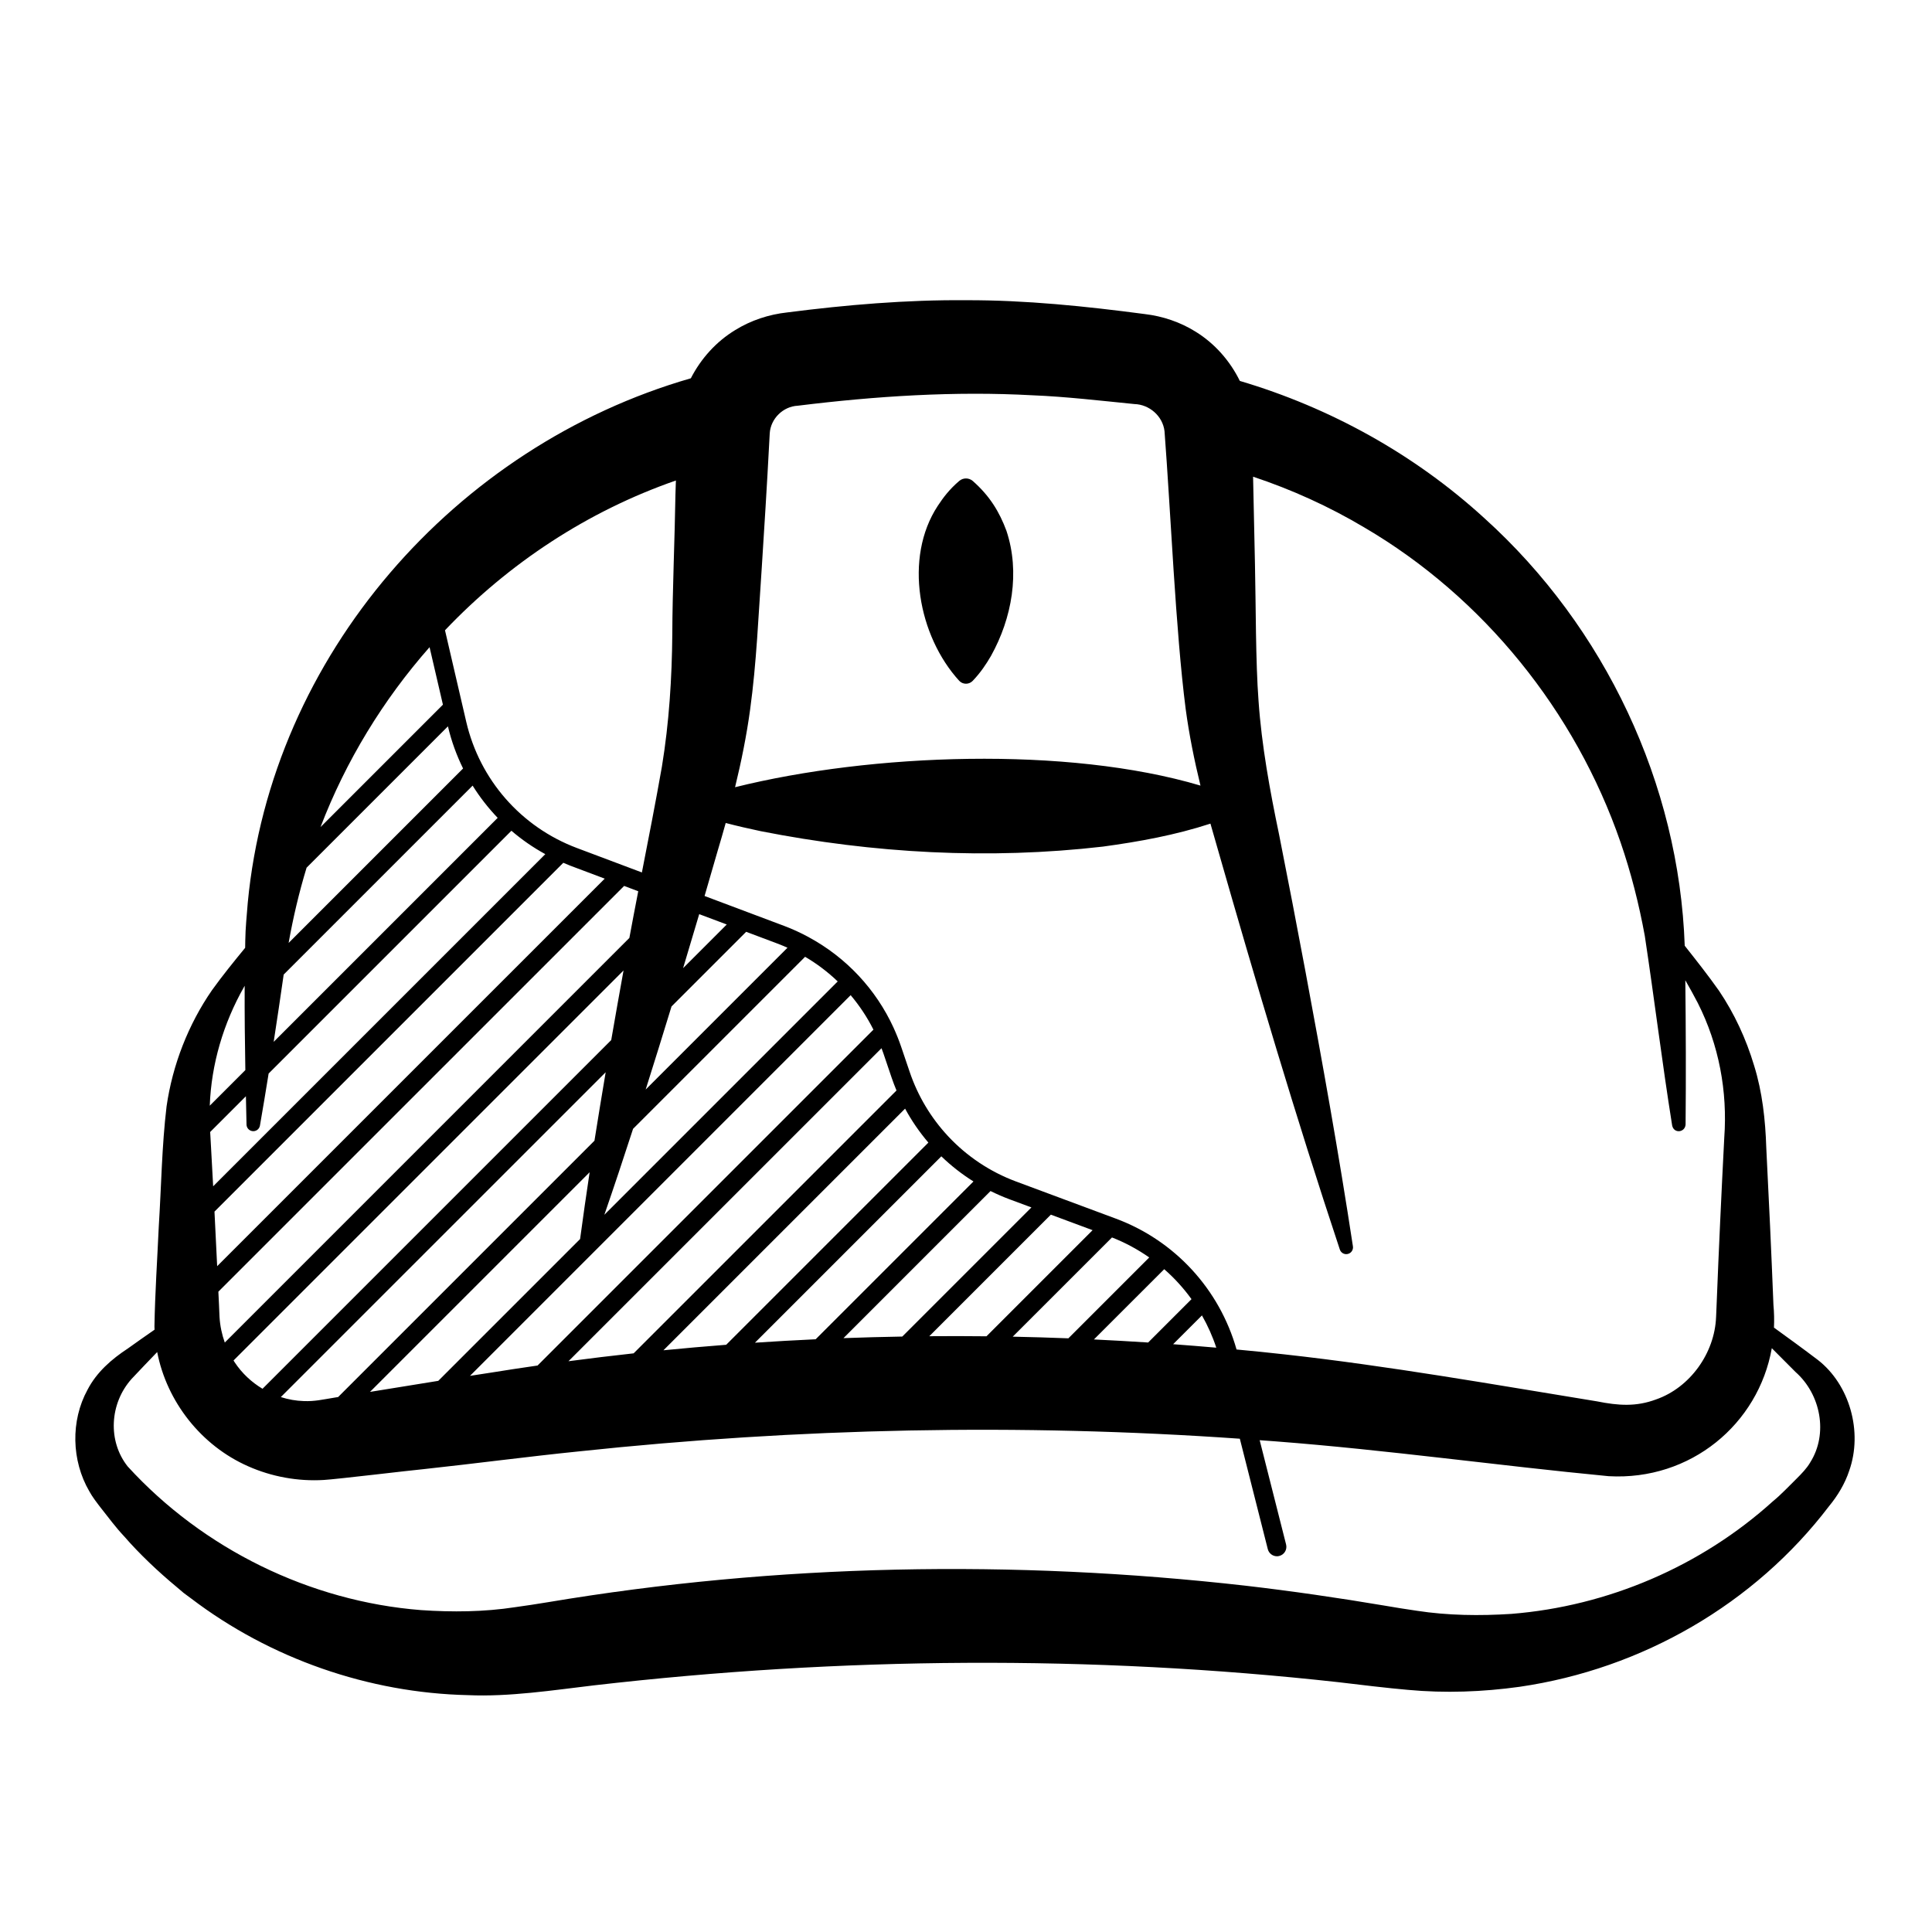 <svg id="Master_Line" enable-background="new 0 0 512 512" viewBox="0 0 512 512" xmlns="http://www.w3.org/2000/svg"><g><path d="m481.73 360.38c-3.79-2.88-7.72-5.74-11.61-8.55.09-1.97.05-3.98-.14-6.02-.55-13.9-1.19-27.79-1.9-41.68-.23-7.31-1.04-14.74-3.22-21.73-2.12-7.09-5.24-13.82-9.32-19.86-2.84-4.03-5.97-7.99-9.07-11.91-1.5-42.83-21.1-84.43-53.12-113.33-18.44-16.87-40.82-29.26-64.78-36.35-2.59-5.29-6.62-9.89-11.67-13.02-4.07-2.56-8.76-4.14-13.53-4.7-15.59-2.06-31.57-3.72-47.36-3.67-15.79-.13-31.79 1.23-47.41 3.24-4.85.53-9.61 2.1-13.76 4.67-5.04 3.06-9.09 7.57-11.76 12.78-62.4 17.98-111.18 73.41-117.42 138.97-.26 3.27-.62 6.76-.66 10.05-.01.64-.02 1.27-.03 1.91-3.01 3.67-6.03 7.39-8.77 11.2-6.28 9.07-10.48 19.82-12.06 30.84-1.26 10.54-1.39 21.17-2.06 31.75-.4 8.84-1 17.7-1.15 26.55 0 .29.02.57.03.86-2.39 1.66-4.79 3.34-7.1 5-4.27 2.8-8.25 6.25-10.67 10.93-4.5 8.22-4.26 18.77.49 26.92.84 1.54 2.03 3.06 3.08 4.42 1.99 2.51 3.9 5.12 6.11 7.46 4.12 4.75 9.12 9.46 13.96 13.47l1.86 1.58s1.96 1.45 1.96 1.45c20.95 15.94 47.06 25.04 73.38 25.62 10.88.49 22.56-1.31 33.35-2.59 65.48-7.55 131.8-8.09 197.33-.84 5.17.62 13.28 1.6 18.39 2.03 9.8.92 19.86.55 29.61-.81 32.57-4.74 62.31-22.01 81.97-47.82 2.3-2.78 4.25-6 5.38-9.44 3.65-10.32.13-22.82-8.33-29.38zm-282.94-172.34c1.71-12.41 2.2-25.03 3.08-37.51.55-8.43 1.51-23.96 1.93-32.25.03-.71.17-2.79.19-3.46.25-3.9 3.56-7.11 7.42-7.3 20.66-2.55 41.55-3.91 62.32-2.76 8.63.34 18.22 1.46 26.91 2.32 3.94.11 7.5 3.17 7.97 7.19 1.63 21.21 2.93 52.85 5.61 73.64.91 6.76 2.28 13.55 3.92 20.28-35.29-10.48-87.23-8.56-123.34.43 1.66-6.82 3.06-13.72 3.99-20.58zm-8.54 37.23c.71-2.37 1.4-4.76 2.07-7.17 3.09.81 6.18 1.51 9.28 2.17 29.86 5.88 60.44 7.58 90.68 4.09 9.68-1.32 19.18-3.05 28.5-6.09.63 2.27 1.28 4.52 1.94 6.76 10.19 35.56 20.67 70.97 32.35 106.11.27.81 1.09 1.34 1.97 1.2.98-.15 1.65-1.06 1.5-2.04-3.72-24.42-8.07-48.68-12.59-72.91-2.26-12.11-4.6-24.2-6.99-36.28-2.41-11.52-4.62-23.61-5.43-35.32-.79-10.38-.71-25.7-.95-36.26-.13-5.9-.33-15.26-.5-23.2 10.25 3.41 20.15 7.9 29.44 13.43 31.63 18.52 55.99 48.8 67.93 83.42 2.77 8.01 4.92 16.5 6.44 24.84 2.53 16.71 4.58 33.55 7.25 50.25.47 2.23 3.42 1.87 3.56-.26.12-12.74.07-25.5-.07-38.23 1.15 2.01 2.27 4.02 3.31 6.03 5.6 11.08 7.9 23.41 7.01 35.69-.76 14.76-1.45 29.52-2.03 44.29l-.11 2.61s-.03.65-.03.65c-.37 9.55-6.91 18.68-15.89 21.81-5.31 1.98-9.99 1.65-15.64.52-27.58-4.49-55.09-9.38-82.9-12.46-4.21-.47-8.43-.9-12.65-1.29-4.52-15.96-16.36-28.87-31.96-34.67l-26.45-9.84c-6.94-2.58-13.04-6.69-17.95-11.92-.03-.03-.05-.06-.07-.09-.01-.01-.03-.02-.04-.03-4.49-4.82-7.98-10.59-10.16-17.03l-2.23-6.58c-.58-1.72-1.26-3.4-2-5.03 0-.01-.01-.02-.01-.03-4.71-10.28-12.59-18.67-22.5-24.04-.05-.03-.1-.05-.14-.08-2.04-1.1-4.16-2.08-6.37-2.91l-21.1-7.93c1.17-4.06 2.36-8.12 3.53-12.18zm-24.85 9.51 3.74 1.41c-.8 4.13-1.59 8.25-2.35 12.37l-107.22 107.23c-.77-2.16-1.25-4.43-1.39-6.72 0 0-.03-.65-.03-.65s-.11-2.61-.11-2.61c-.05-1.17-.11-2.34-.17-3.5zm-107.85 100.77c-.23-4.82-.46-9.64-.71-14.46l92.44-92.44c.61.26 1.21.52 1.84.76l9.14 3.44zm155.81-81.99c3.14 1.84 6.04 4.04 8.64 6.53l-61.84 61.84c2.62-7.58 5.14-15.17 7.61-22.78zm-42.25 35.18c2.32-7.33 4.6-14.67 6.85-22.02l19.78-19.78 8.3 3.12c.9.34 1.78.71 2.65 1.1zm-5.87-31.55v.02c-1.11 6.14-2.2 12.28-3.26 18.42l-92.41 92.41c-2.91-1.74-5.45-4.11-7.37-7-.11-.16-.2-.33-.31-.5zm-4.73 26.97c-1.02 6.04-2.01 12.09-2.97 18.14l-67.93 67.93c-.33.05-.66.11-.98.16-3.28.53-5.21 1.02-8.12.91-2.08-.06-4.12-.43-6.09-1.06zm-4.25 26.5c-.89 5.89-1.73 11.79-2.53 17.7l-37.58 37.58c-5.99.96-12.23 1.97-18.1 2.93zm69.17-46.93c2.35 2.78 4.38 5.84 6.04 9.14l-89.01 89.01c-4.22.61-8.44 1.25-12.66 1.93-1.67.25-3.44.52-5.25.81zm8.18 14.06c.16.43.33.85.47 1.28l2.23 6.58c.38 1.13.82 2.24 1.27 3.34l-69.66 69.66c-5.76.63-11.52 1.33-17.27 2.09zm6.25 16.01c1.74 3.23 3.82 6.24 6.17 9l-53.58 53.58c-5.55.43-11.09.91-16.63 1.46zm9.6 12.64c2.59 2.5 5.44 4.73 8.52 6.66l-41.82 41.82c-5.37.25-10.73.55-16.09.91zm13.04 9.2c1.63.8 3.3 1.54 5.02 2.18l5.82 2.16-34.22 34.22c-5.2.09-10.4.23-15.59.42zm15.99 6.26 11.06 4.11-28.12 28.12c-5.05-.06-10.1-.06-15.15-.02zm16.2 6.04c3.53 1.38 6.83 3.17 9.87 5.3l-21.43 21.43c-4.91-.19-9.82-.34-14.74-.44zm13.84 8.41c2.71 2.36 5.13 5.03 7.23 7.94l-11.49 11.49c-4.79-.31-9.57-.58-14.37-.81zm10 12.25c1.53 2.7 2.82 5.56 3.8 8.55-3.81-.33-7.62-.64-11.44-.92zm-133.23-106.34 7.3 2.74-11.57 11.57c1.43-4.76 2.86-9.53 4.27-14.31zm-6.18-114.92c-.04 1.35-.08 2.62-.12 3.71-.16 10.84-.81 26.23-.83 36.91-.1 11.75-.85 23.56-2.75 35.17-1.64 9.33-3.48 18.71-5.31 28.08l-17.23-6.48c-14.78-5.56-25.74-18.06-29.32-33.45l-5.63-24.25c16.89-17.77 37.84-31.58 61.19-39.69zm-65.28 44.17 3.54 15.24-32.44 32.44c6.73-17.58 16.61-33.73 28.9-47.68zm-32.59 58.44 37.46-37.46c.91 3.91 2.28 7.65 4.01 11.17l-46.23 46.23c1.19-6.72 2.78-13.43 4.76-19.94zm-6.07 28.32 50.07-50.07c1.91 3.07 4.14 5.93 6.64 8.54l-59.36 59.36c.92-5.95 1.8-11.89 2.65-17.83zm-9.85 39.76c.02.84.63 1.57 1.49 1.72.98.17 1.9-.48 2.07-1.46.8-4.59 1.56-9.19 2.3-13.79l64.34-64.34c2.75 2.36 5.75 4.44 8.98 6.2l-88.02 88.02c-.19-3.42-.36-6.84-.56-10.26-.06-1.18-.15-2.64-.23-4.13l9.47-9.47c.04 2.51.1 5.01.16 7.51zm-.66-36.48c.06-.1.12-.21.17-.31-.03 7.45.05 14.9.18 22.35l-9.43 9.43c.41-11 3.6-21.81 9.08-31.47zm415.06 126.01c-.94 1.6-2.28 2.97-3.59 4.28-2.08 2.04-4.05 4.17-6.29 6.01-19.09 17.26-43.77 27.81-69.32 29.85-8.31.54-16.83.44-25.07-.83-1.98-.27-6.76-1.04-8.66-1.38-11.87-2.01-24.78-3.88-36.71-5.26-61.45-6.96-123.97-5.85-184.99 4.39-2.14.36-6.5 1.03-8.64 1.31-8.17 1.26-16.62 1.33-24.85.77-29.46-2.3-57.79-16.2-77.76-38.06-5.34-6.71-4.82-16.7 1.05-23.24 2.18-2.33 4.47-4.71 6.76-7.09 2.54 13.14 11.65 24.78 24.08 30.26 6.24 2.78 13.21 4.05 20.06 3.64 3.39-.19 23.25-2.58 26.47-2.87 13.72-1.48 27.55-3.32 41.22-4.71 58.13-6.19 116.76-7.44 175.08-3.35l7.41 29.26c.29 1.13 1.3 1.89 2.42 1.89.2 0 .41-.02.62-.08 1.34-.34 2.15-1.7 1.81-3.04l-7-27.64c1.44.11 2.89.2 4.33.32 29.51 2.27 58.64 6.39 88.16 9.22 21.72 1.22 39.68-13.81 43.23-33.92 2.11 2.12 4.24 4.24 6.29 6.31 6.69 5.91 8.7 16.37 3.89 23.96z"/><path d="m266.73 140.7c-1.88-5.07-4.46-9.31-8.95-13.25-1.01-.86-2.53-.89-3.57 0-2.59 2.21-4.26 4.42-5.7 6.62-9.06 13.81-5.13 34.5 5.7 46.36.97 1.02 2.6 1.02 3.57 0 2.11-2.21 3.57-4.42 4.85-6.62 5.57-10.01 7.73-22.16 4.1-33.11z"/></g></svg>